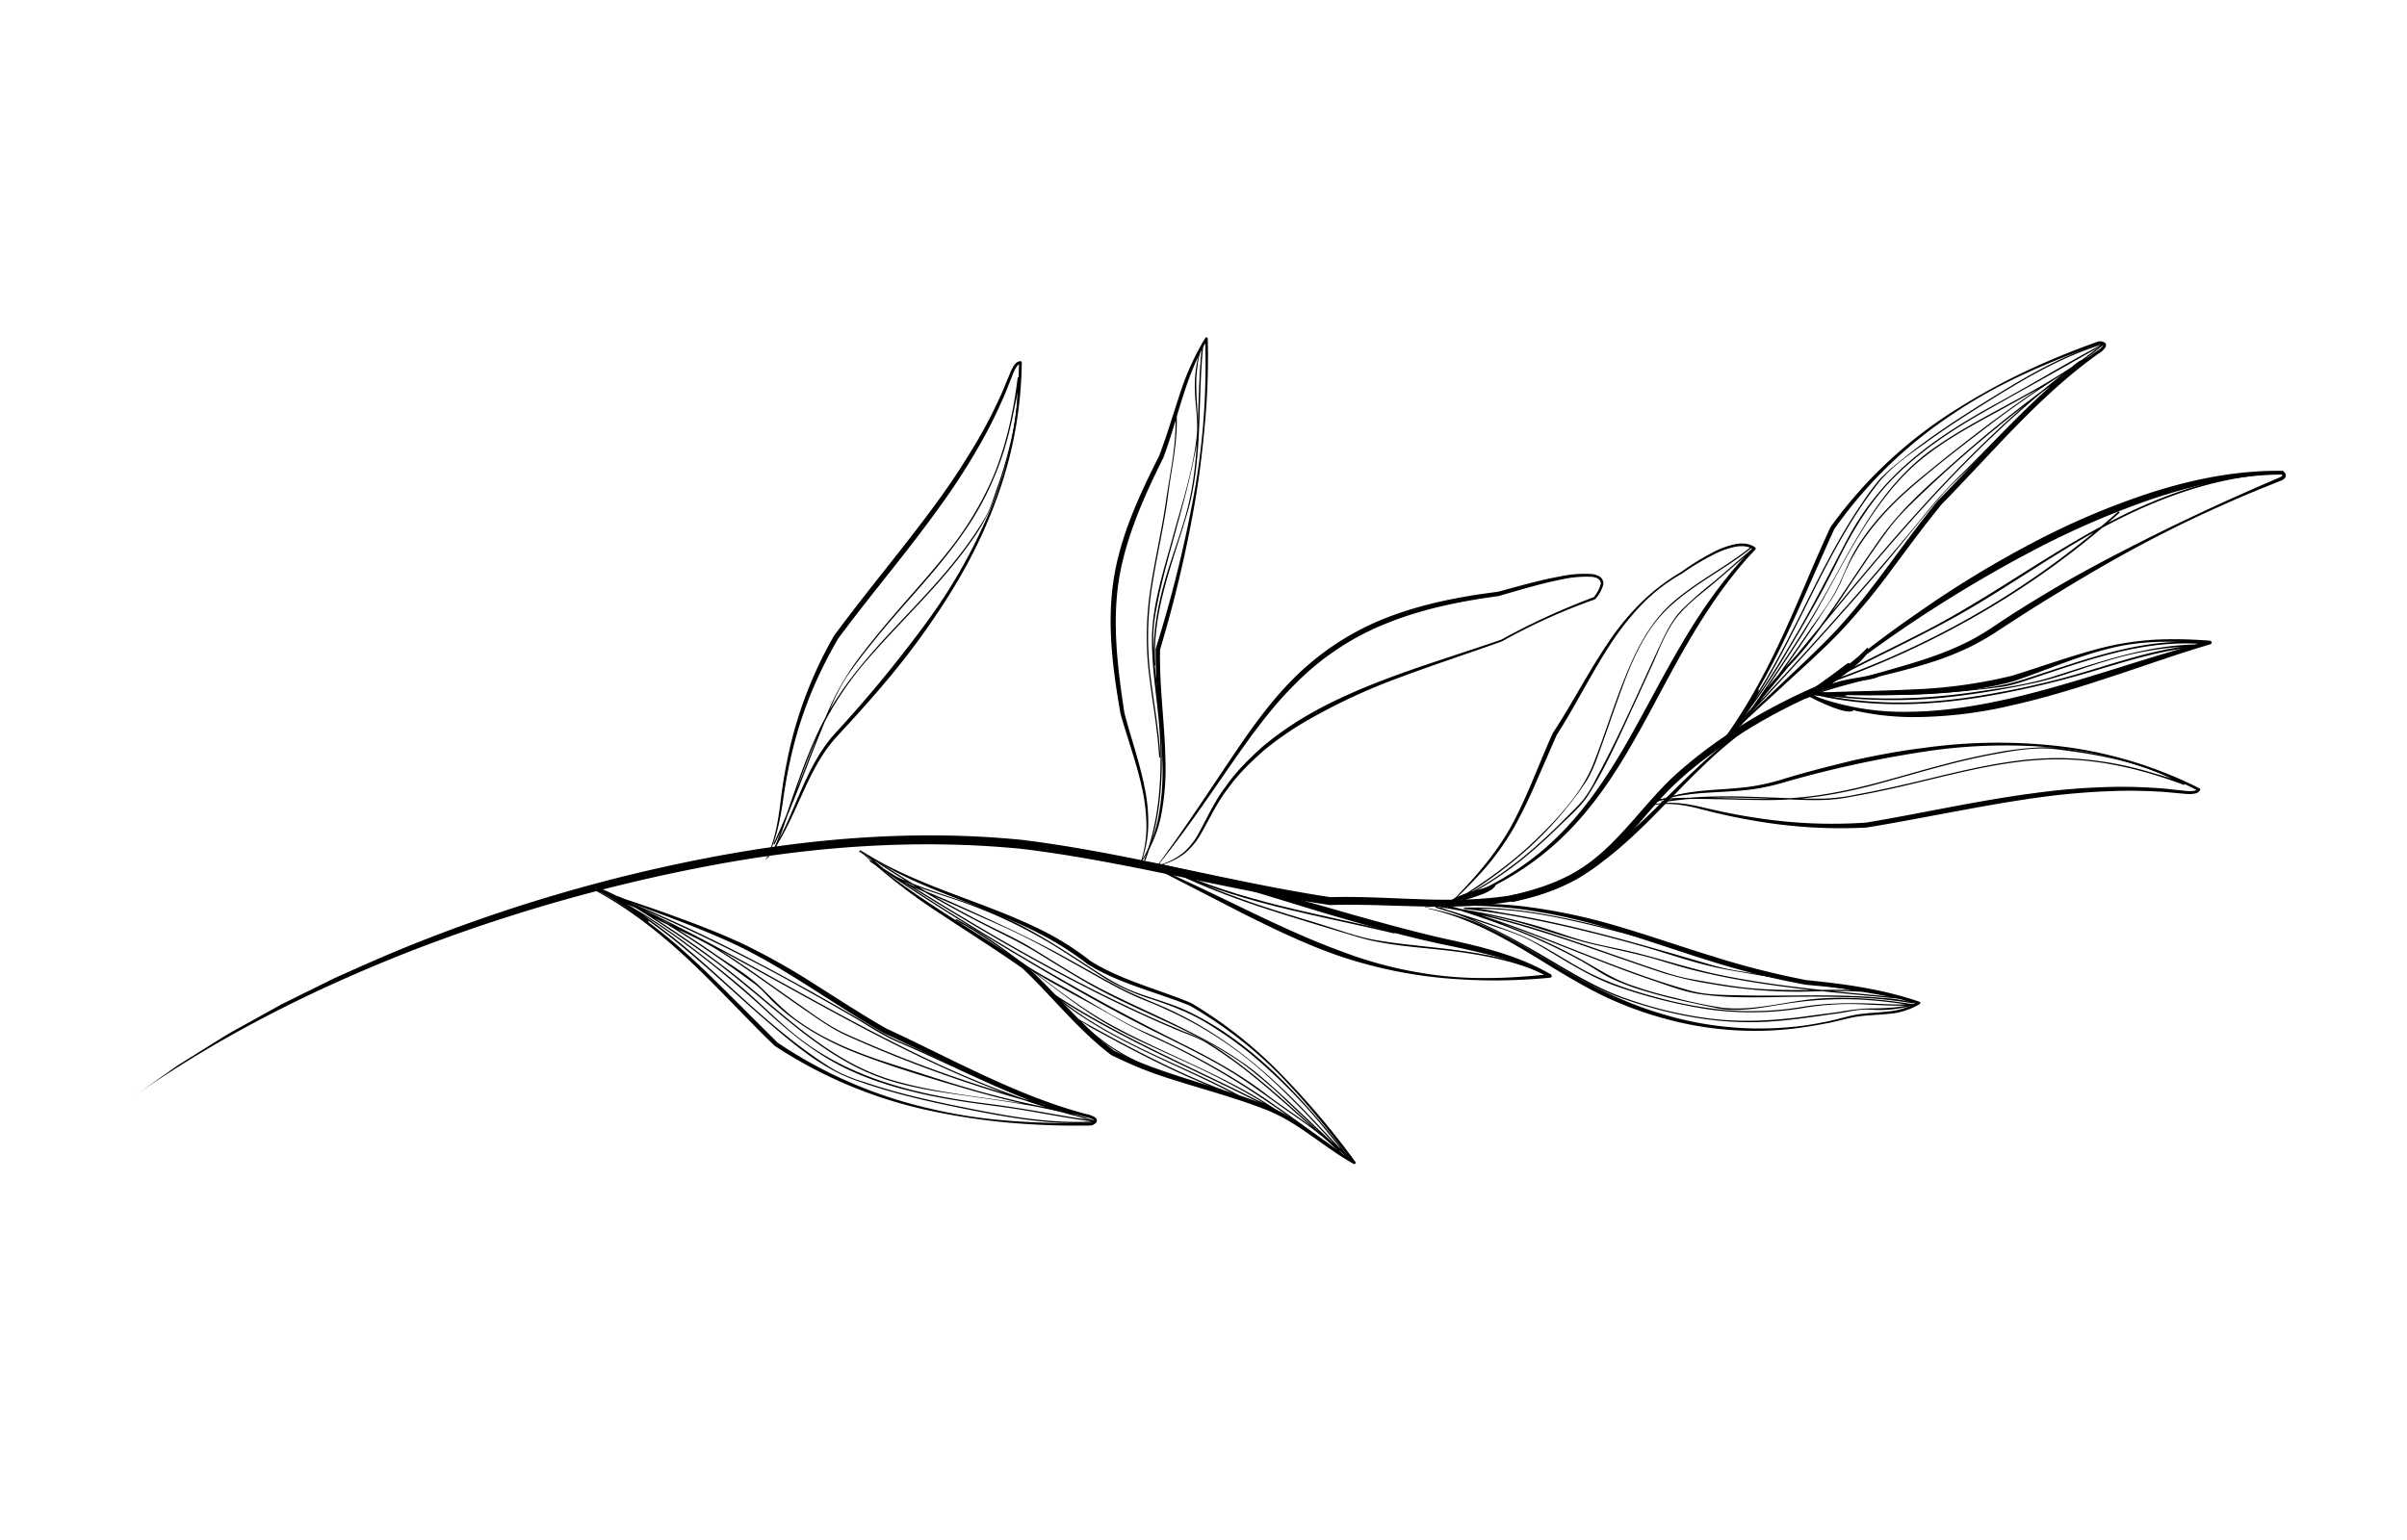 <svg xmlns="http://www.w3.org/2000/svg" xmlns:xlink="http://www.w3.org/1999/xlink" width="866.959" height="554.866" viewBox="0 0 866.959 554.866">
  <defs>
    <clipPath id="clip-path">
      <rect id="Rechteck_430" data-name="Rechteck 430" width="321.136" height="807.231"/>
    </clipPath>
  </defs>
  <g id="Gruppe_5441" data-name="Gruppe 5441" transform="matrix(0.309, 0.951, -0.951, 0.309, 767.723, 0)">
    <g id="Gruppe_5432" data-name="Gruppe 5432" transform="translate(0 0)" clip-path="url(#clip-path)">
      <path id="Pfad_104795" data-name="Pfad 104795" d="M.906,157.9a90.559,90.559,0,0,1,13.841-18.859c5.369-5.7,11.278-10.834,17.116-15.995,11.817-10.156,22.927-21.1,31.651-33.982A120.966,120.966,0,0,0,82.008,46.626a102.432,102.432,0,0,0,1.906-11.5c.535-3.871.5-7.724,1.007-11.661.561-3.9,1.706-7.654,2.465-11.446A24.79,24.79,0,0,0,87.415.646l.911.175c-8.077,11.088-13.8,23.632-19.184,36.237l-.033.063a281.813,281.813,0,0,1-18.675,30C43.643,76.735,36.524,86.087,29.8,95.688a205.6,205.6,0,0,0-18.051,30.09A165.021,165.021,0,0,0,.179,158.919a.094.094,0,0,1-.107.068.091.091,0,0,1-.07-.105,148.455,148.455,0,0,1,10.743-33.574A206.981,206.981,0,0,1,28.368,94.7c6.647-9.724,13.8-19.058,20.516-28.67a298.065,298.065,0,0,0,18.752-29.7l-.03.061C73.1,23.8,79.179,11.275,87.5.212A.512.512,0,0,1,88.214.1a.535.535,0,0,1,.2.29,26.011,26.011,0,0,1-.166,11.8c-.82,3.843-2,7.56-2.6,11.38-.54,3.792-.563,7.768-1.142,11.621q-.711,5.814-1.855,11.57A121.341,121.341,0,0,1,64.63,89.816a130.546,130.546,0,0,1-14.64,18.362c-5.467,5.624-11.385,10.75-17.313,15.808-11.845,10.049-23.672,20.488-31.616,34a.09.09,0,0,1-.157-.089" transform="translate(232.118 184.034)"/>
      <path id="Pfad_104796" data-name="Pfad 104796" d="M86.531.22c.166,6.766-1.7,12.612-3.673,18.962a78.843,78.843,0,0,0-1.813,9.509c-.657,3.654-1.388,7.3-2.023,10.955C77.05,51,74.221,62.022,69.483,72.563A144.373,144.373,0,0,1,52.425,100.63c-7.409,9.738-17.2,17.525-26.233,25.709-9.647,8.743-18.927,17.9-26.153,28.793-.164.248.229.47.395.231,3.481-5.028,7.007-10.025,10.675-14.92,3.8-5.075,7.661-10.759,12.357-15.051,8.446-7.712,17.691-14.654,24.541-23.922A182.646,182.646,0,0,0,65.6,73.292a112.84,112.84,0,0,0,9.99-32.16,101.547,101.547,0,0,1,4.589-18.885C82.562,15.708,85.2,9.271,87.118,2.573c.07-.243-.3-.409-.416-.175C81.569,12.528,77,22.99,74.242,34.039c-2.8,11.226-2.82,23.864-7.75,34.459a158.543,158.543,0,0,1-8.5,14.824A140.432,140.432,0,0,1,47.776,98.252c-3.617,4.526-7.9,8-12.149,11.892q-5.916,5.422-11.352,11.338A261.774,261.774,0,0,0,4.144,146.5a38.555,38.555,0,0,0-2.364,3.329c-.764,1.353-.556,1.278.348.15,1.836-2.3,3.325-4.967,5.033-7.371,3.54-4.981,7.257-9.836,11.058-14.619,7.009-8.815,14.31-17.392,21.378-26.16,3.36-4.168,6.67-8.378,9.866-12.675,3.355-4.512,7.21-9.184,9.752-14.212,5.547-10.969,8.733-23.4,12.441-35.067C75.7,27.14,80,14.467,86.284,2.626c.114-.217-.185-.484-.358-.278C79.5,9.986,75.712,19.035,72.737,28.471,69.245,39.55,66.044,50.466,60.988,60.98c-2.463,5.124-5.142,10.142-7.836,15.147-2.649,4.923-6.1,9.324-9.441,13.8-6.687,8.967-13.572,17.787-20.179,26.814A292.959,292.959,0,0,0,5.076,144.708q-1.91,3.354-3.689,6.782c-.7,1.357-1.035,2.512.086.729.836-1.329,1.425-2.878,2.142-4.28q3.774-7.384,8.035-14.511c5.862-9.782,13.214-18.546,19.053-28.293,3.11-5.191,6.14-10.427,9.36-15.551,3.107-4.941,6.652-9.574,9.773-14.5C63.883,52.933,73.616,28.485,84.16,4.57c.115-.262-.252-.493-.395-.231C76.212,18.3,69.146,32.513,61.878,46.623c-3.526,6.846-6.768,14.2-11.1,20.569-4.163,6.119-8.343,12.229-12.467,18.376-8.292,12.362-16.369,24.885-23.6,37.9q-2.537,4.566-4.927,9.21c-1.734,3.371-3.981,6.953-5.159,10.56-.82,2.512.054.171.425-.988q.813-2.527,1.736-5.018c1.4-3.794,2.988-7.518,4.719-11.175,6.792-14.343,15.721-27.522,24.149-40.928.154-.25-.238-.479-.395-.229-12.184,19.387-25.181,38.454-31.69,60.659-.072.243.306.416.416.175,8.89-19.6,20.107-37.959,32-55.856,5.9-8.878,12.733-17.485,17.8-26.861C59.247,52.877,64.46,42.6,69.691,32.333q3.851-7.556,7.745-15.086,1.959-3.76,3.946-7.5a21.444,21.444,0,0,0,1.846-3.451c.6-2-.706.874-.953,1.437-4.348,9.932-8.582,19.918-13.086,29.779-4.406,9.642-9.077,19.175-14.345,28.38-5.472,9.556-12.093,18.317-17.8,27.726-3.227,5.32-6.152,10.906-9.684,16.027-3.168,4.593-6.666,8.946-9.778,13.586A249.236,249.236,0,0,0,.034,154.152c-.126.264.262.5.393.231,10.159-20.266,23.987-38.223,37.639-56.211,3.334-4.392,6.654-8.8,9.906-13.252A117.781,117.781,0,0,0,57,69.874,176.561,176.561,0,0,0,69.957,39.237c3.2-10.5,5.969-21.336,11.934-30.688.706-1.105,1.446-2.187,2.234-3.238.692-.923,2.014-2.932.643-.771A58.554,58.554,0,0,0,80.929,12.7c-2.147,4.958-4.04,10.023-5.8,15.128-3.706,10.75-6.822,21.689-10.607,32.41-2.016,5.71-3.9,11.955-7.247,17.025-3.163,4.792-6.518,9.455-9.988,14.032C31.872,111.618,14.249,130.232.439,151.754c-.159.25.229.47.395.231,10.044-14.439,20.962-28.312,33.842-40.344,3.117-2.911,6.626-5.493,9.581-8.551a83.933,83.933,0,0,0,8.089-10.208c5.063-7.219,9.352-14.936,13.742-22.572,4.252-7.4,4.974-17.055,6.4-25.329a130.719,130.719,0,0,1,7.273-26.375c1.717-4.308,3.642-8.532,5.687-12.7.082-.161,1-2.5.89-2.278a30.1,30.1,0,0,0-1.1,3.514c-.773,2.329-1.617,4.633-2.477,6.932-3.266,8.736-6.026,17.1-7.511,26.333a112.517,112.517,0,0,1-7.411,26.915A147.245,147.245,0,0,1,55.567,89.869c-5.063,7.743-10.432,15.126-17.119,21.553-6.747,6.488-14.357,12.039-20.305,19.289-5.626,6.86-10.852,14.032-15.934,21.3-.322.46-1.911,1.906-1.147,2.4-.012-.007,1.449-2.093,1.612-2.322q2.1-2.94,4.406-5.726c2.822-3.425,5.843-6.68,8.974-9.822,11.694-11.738,25.913-21.588,36.055-34.758,10.217-13.266,18.53-27.852,23.326-43.954,2.762-9.275,4.212-18.871,5.932-28.375.537-2.963.738-6.147,1.507-9.049.589-2.222,1.626-4.357,2.273-6.575A44.375,44.375,0,0,0,86.987.22a.228.228,0,0,0-.456,0" transform="translate(233.212 184.01)"/>
      <path id="Pfad_104797" data-name="Pfad 104797" d="M.033,134.882c11.974-9.687,21.38-21.936,30.959-33.908,4.792-6,9.659-11.979,14.995-17.558a100.014,100.014,0,0,1,17.637-15l-.07.054C73.617,60.081,80.6,48.677,89.194,38.651l.051-.051a157.613,157.613,0,0,1,34.4-22.929A284.762,284.762,0,0,1,161.953.027a.5.5,0,0,1,.633.313.507.507,0,0,1-.14.53c-5.951,5.5-12.75,9.9-18.95,14.92a65.182,65.182,0,0,0-8.628,8.2c-2.551,3.042-4.986,6.236-7.353,9.458-4.719,6.472-9.156,13.168-13.864,19.7A143.092,143.092,0,0,1,98.158,71.777l-.126.105c-12.376,8.539-26.494,13.6-39.407,20.625l.091-.058c-9.565,7.114-18.7,14.829-28.095,22.228A204.1,204.1,0,0,1,.942,134.791a.089.089,0,0,1-.121-.037.088.088,0,0,1,.033-.119c20.733-12.037,37.94-28.845,56.9-43.452a1.035,1.035,0,0,1,.093-.061C70.786,83.727,84.907,78.758,96.96,70.335l-.126.105c11.3-11.28,19.791-25.023,29.34-37.978,2.4-3.238,4.871-6.418,7.537-9.483a66.292,66.292,0,0,1,8.937-8.25C149,9.739,155.827,5.47,161.773.132l.5.843a283.2,283.2,0,0,0-38.365,15.2,153.371,153.371,0,0,0-33.95,23.214L90,39.336c-8.4,10.037-15.249,21.572-25.455,30.3l-.072.056A113.281,113.281,0,0,0,47.011,84.407c-5.35,5.46-10.266,11.35-15.126,17.289s-9.67,11.943-14.831,17.656A126.772,126.772,0,0,1,.143,135.024a.09.09,0,0,1-.126-.019.091.091,0,0,1,.016-.124" transform="translate(149.797 395.217)"/>
      <path id="Pfad_104798" data-name="Pfad 104798" d="M.388,134.351c2.4-2.381,5.3-3.883,8.117-5.682a31.03,31.03,0,0,0,6.4-5.642c4.306-4.79,8-10.081,11.827-15.249A175.009,175.009,0,0,1,55.323,77.171C60.48,72.856,65.765,68.7,70.956,64.438a74.5,74.5,0,0,0,12.411-13.75c4.271-5.773,8.56-11.168,13.979-15.908a136.547,136.547,0,0,1,16.637-12.434,201.677,201.677,0,0,1,34.87-17.2q4.409-1.728,8.852-3.35c.766-.28,4.371-1.61,1.561-.829a34.192,34.192,0,0,0-4.792,2.248C149.32,5.624,144.159,8.019,139.04,10.5c-18.656,9.021-35.707,19.745-49.912,35.015-4.551,4.9-8.61,10.166-13.408,14.829C70.605,65.309,65.328,70.113,60.1,74.958c-10.675,9.895-20.352,20.474-30.165,31.2-4.558,4.984-8.836,10.219-13.411,15.184a47.107,47.107,0,0,1-7.254,6.607,38.517,38.517,0,0,1-3.579,2.2c-.159.089-2.458,1.78-1.215.554a29.3,29.3,0,0,1,2.418-1.913A408.148,408.148,0,0,0,39.324,99.682c5.065-5.021,9.885-10.229,15.317-14.862,5.392-4.6,10.834-9.161,16.088-13.927C80.846,61.72,89.56,51.235,99.123,41.506a142.516,142.516,0,0,1,15.911-14.4A160.923,160.923,0,0,1,133.58,15.682c6.348-3.53,12.771-6.93,19.088-10.525,1.434-.82,2.871-1.647,4.294-2.491.551-.325,1.935-.542,1.446-1.343,0,.007-2.135,1.369-1.974,1.266-2.958,1.885-5.96,3.708-8.972,5.5-11.824,7.047-23.938,13.679-35.06,21.829-2.374,1.741-4.7,3.547-6.965,5.43a62.8,62.8,0,0,0-7.4,7.9q-7.125,8.313-14.633,16.275C63.856,80.3,42.574,99.35,20.85,117.8q-8.117,6.89-16.305,13.7c-.2.164.07.514.278.358,15.969-12.212,31.4-25.1,46.522-38.337,14.948-13.086,29.824-26.261,43.7-40.489,6.483-6.652,12.934-13.357,19.861-19.553,7.107-6.35,14.971-11.607,22.544-17.362,3.22-2.446,6.437-4.9,9.8-7.145,1.834-1.227,3.708-2.395,5.64-3.465q1.458-.81,2.96-1.542c.661-.322,3.526-1.843.909-.458-3.684,1.949-7.135,4.918-10.516,7.332q-6.112,4.356-12.079,8.9a278.8,278.8,0,0,0-39.931,36.55c-6.752,7.645-15.1,14.147-22.586,21.1-3.5,3.252-6.969,6.561-10.537,9.743-4.278,3.818-9.161,6.962-13.71,10.451-3.252,2.491-6.451,5.054-9.53,7.754-.187.164-2.769,2.42-2.734,2.463.568.72,1.463-.79,1.963-1.25q2.993-2.758,6.152-5.327c7.458-6.1,15.455-11.483,23.345-17,7.28-5.086,14.677-10.245,21.2-16.294,6.878-6.376,13.107-13.5,19.483-20.361A280.71,280.71,0,0,1,129.713,25.32q1.339-1.15,2.708-2.269.908-.746,1.839-1.479,1.269-1.581.243-.512c-2.042,1.43-3.818,3.762-5.575,5.533-3.967,4-7.867,8.051-11.757,12.121C102.188,54.4,87.36,70.293,70.384,83.867c-.2.164.061.493.276.357C89.4,72.622,103.282,55.5,118.37,39.78q2.7-2.818,5.486-5.57c.53-.523,1.068-1.044,1.6-1.563q-.978,1.128-1.892,2.308c-1.028,1.269-2.047,2.542-3.093,3.8-3.892,4.684-7.965,9.219-12.156,13.637-8.383,8.848-17.245,17.221-26.172,25.518-.2.185.051.465.276.357,12.679-6.18,22.534-15.936,31.013-27.046.175-.231-.22-.46-.4-.229A103.76,103.76,0,0,1,95.654,69.4a69.91,69.91,0,0,1-10.544,6.99,9.209,9.209,0,0,0-1.745,1c-.047-.416,2.42-2.252,2.687-2.5q2.457-2.3,4.895-4.605c6.617-6.278,13.133-12.675,19.362-19.343q4.57-4.9,8.916-10c2.329-2.745,5.761-5.8,7.1-9.18.091-.224-.231-.367-.381-.222C111.184,45.714,98.6,62.146,82.682,75.105q-3.427,2.793-7.058,5.329c-.923.643-1.853,1.271-2.8,1.885-2.124,1.381-1.147,1.1.241-.033C77.428,78.722,81.657,75,85.785,71.159c8.233-7.645,16.053-15.717,23.812-23.838,8.747-9.161,17.432-18.383,26.529-27.2.182-.173-.068-.519-.276-.357C117.887,33.584,104.27,51.707,87.9,67.2,71.435,82.776,50.557,92.818,34.235,108.639c-.208.206.11.523.322.322,4.163-3.892,8.549-7.523,13.072-10.988,4.058-3.11,8.462-5.9,12.359-9.2C68.6,81.481,76.561,73.353,84.93,65.781A160.818,160.818,0,0,0,96.506,54.433q5.26-5.8,10.894-11.243a294.148,294.148,0,0,1,22.5-19.569C139.29,16.215,149.04,9.3,158.927,2.58a.228.228,0,0,0-.231-.393C147.348,7.01,138.327,15.395,128.272,22.3c-10.088,6.932-18.906,15.46-27.466,24.167C82,65.6,62.29,83.61,41.924,101.084c-10.581,9.084-21.336,17.971-32.349,26.537-.857.671-4.29,2.612-3.771,3.42-.047-.07,3.388-2.829,3.736-3.121Q13.276,124.8,17,121.66q7.657-6.466,15.24-13.03c20-17.355,39.445-35.415,57.267-55.022q3.687-4.051,7.268-8.189c2.486-2.867,4.762-6.135,7.64-8.6a163.8,163.8,0,0,1,18.315-13.38c12.114-7.757,24.847-14.495,36.894-22.359.245-.159.023-.547-.229-.395-11.88,7.189-24.368,13.308-36.246,20.492-10.782,6.521-19.583,15.091-28.31,24.086C85.675,54.7,77.22,64.587,67.33,73.32c-4.878,4.311-9.878,8.486-14.822,12.722-5.257,4.507-9.885,9.757-14.822,14.614a400.374,400.374,0,0,1-35,30.866c-.173.138.016.465.224.381,6.016-2.439,10.705-6.6,14.988-11.4,4.962-5.556,9.8-11.208,14.82-16.714C38.23,97.74,43.543,91.558,49.361,85.8c5.5-5.441,11.215-10.654,16.892-15.908C72,64.58,77.86,59.34,82.874,53.324A165.287,165.287,0,0,1,96.249,38.971a140.016,140.016,0,0,1,27.77-20.214c12.119-6.808,24.889-12.4,37.447-18.326.231-.11.068-.5-.173-.418-24.74,8.885-50.648,19.8-69.238,39.073-4.911,5.089-8.663,11.147-13.093,16.633C74.367,61.4,68.655,65.741,63,70.309,52.1,79.11,41.389,88.1,32.747,99.214c-5.238,6.738-10.1,13.8-15.518,20.392-2.656,3.238-5.39,6.4-8.953,8.668-2.857,1.82-5.785,3.346-8.21,5.755-.206.208.117.53.322.322" transform="translate(149.968 396.224)"/>
      <path id="Pfad_104799" data-name="Pfad 104799" d="M173.661,82.761a45.553,45.553,0,0,0-15.1-12.827,88.053,88.053,0,0,0-18.492-7.385c-6.4-1.86-12.922-3.3-19.443-4.808a181.658,181.658,0,0,1-19.429-5.3.829.829,0,0,1-.187-.1A462.3,462.3,0,0,0,52.852,22.31,260.917,260.917,0,0,0,27.176,10.2,264.413,264.413,0,0,0,.35.944l.5-.773c4.9,5.766,10.843,10.53,17,14.939,6.159,4.427,12.584,8.544,18.565,13.343l.063.056C47.839,39.618,59.759,50.431,73.9,57.591c14.193,7.065,30.015,10.065,45.688,12.658l-.07-.007c9.306.551,18.721.276,28.081,1.409a59.532,59.532,0,0,1,13.75,3.156A41.39,41.39,0,0,1,173.533,81.8a.09.09,0,0,1,.012.129.089.089,0,0,1-.124.012,41.057,41.057,0,0,0-12.285-6.542,64.967,64.967,0,0,0-13.649-2.8c-9.28-.965-18.649-.533-28.046-.928l-.07-.007c-15.759-2.255-31.8-5.166-46.314-12.392s-26.415-18.4-37.739-29.585l.063.056c-5.869-4.762-12.172-9.021-18.305-13.558A94.258,94.258,0,0,1,.114.792.484.484,0,0,1,.17.112.5.5,0,0,1,.621.019,265.159,265.159,0,0,1,27.421,9.6c8.731,3.71,17.38,7.621,25.812,11.979a456.548,456.548,0,0,1,48.69,29.45l-.187-.1c12.53,4.427,25.817,6.619,38.658,10.542a89.074,89.074,0,0,1,18.6,7.715,46.07,46.07,0,0,1,14.817,13.464.092.092,0,0,1-.023.126.089.089,0,0,1-.124-.021" transform="translate(12.619 354.13)"/>
      <path id="Pfad_104800" data-name="Pfad 104800" d="M170.924,77.435c-14.834-12.053-33.438-17.826-51.8-22.034-10.357-2.374-21.118-3.512-30.693-8.446-9.285-4.787-18.013-10.7-26.728-16.434-8.731-5.738-17.467-11.5-26.66-16.481C26.553,9.44,16.572,8.98,7.839,4.76a30.79,30.79,0,0,1-6.14-3.6c-1-.829.325.11.638.238.558.229,1.11.479,1.666.713q1.416.6,2.841,1.175c4.834,1.953,9.736,3.722,14.637,5.5C31.616,12.456,41.8,16.175,51.2,21.507c9.254,5.243,17.439,12.329,26.268,18.242C85.99,45.455,95.022,50.177,105,52.712a.228.228,0,0,0,.121-.439c-18.6-4.724-32.912-17.233-48.4-27.8C39.669,12.835,18.988,8.391.355.02.143-.076-.14.2.08.377A44.715,44.715,0,0,0,13.647,7.6c5.827,1.979,12.366,2.6,17.96,5.142C43.027,17.93,53.543,25.715,63.993,32.57c10.06,6.6,20.448,14.2,31.961,18.009,11.775,3.9,24.338,5.252,36.281,8.668C146,63.183,159.4,68.657,170.6,77.757c.227.185.551-.138.322-.322" transform="translate(14.097 356.167)"/>
      <path id="Pfad_104801" data-name="Pfad 104801" d="M116.939,43.976c-10.114-2.677-20.518-3.913-30.756-6A116.854,116.854,0,0,1,55.721,26.9c-9.32-4.811-18.3-10.278-27.789-14.759C18.755,7.807,10.242,2.48.284.008A.228.228,0,0,0,.162.447C10.742,3.073,20.124,8.807,29.83,13.559c9.42,4.61,18.378,10.1,27.749,14.8A113.791,113.791,0,0,0,86.061,38.413c10.238,2.091,20.639,3.325,30.756,6a.228.228,0,0,0,.122-.439" transform="translate(34.371 372.967)"/>
      <path id="Pfad_104802" data-name="Pfad 104802" d="M.521,190.609c-1.43-8.437.322-17.025,2.39-25.179,1.026-4.105,2.082-8.2,2.773-12.341a81.686,81.686,0,0,0,.972-12.565c.206-8.467.752-16.929,1.423-25.382C8.915,106.7,10,98.28,11.632,89.951a192.245,192.245,0,0,1,15.35-48.37A151.562,151.562,0,0,1,56.136.155l.016-.016a.47.47,0,0,1,.666,0,2.559,2.559,0,0,1,.6,2.208A9.863,9.863,0,0,1,56.963,4.3c-.407,1.25-.988,2.4-1.463,3.554-.96,2.327-2.042,4.6-2.9,6.967-1.818,4.694-3.458,9.455-4.874,14.285a264.133,264.133,0,0,0-6.75,29.429c-3.42,19.868-5.381,39.994-8.446,60l-.019.089a180.088,180.088,0,0,1-14.591,37.186c-3.07,5.911-6.451,11.665-10.016,17.27-3.591,5.519-6.724,11.584-6.965,18.3a.091.091,0,0,1-.093.086.1.1,0,0,1-.089-.093c.028-6.754,3.037-13.067,6.472-18.707,3.455-5.675,6.731-11.434,9.687-17.371a178.558,178.558,0,0,0,13.866-37.113l-.016.086c3-19.946,4.8-40.111,8.462-60.045a242.925,242.925,0,0,1,7.084-29.55c1.5-4.843,3.229-9.614,5.135-14.313.9-2.369,2.03-4.645,3.035-6.972.5-1.173,1.086-2.278,1.479-3.427.381-1.07.717-2.54.2-3.07l.682-.016a141.579,141.579,0,0,0-29.247,41A192.8,192.8,0,0,0,12.966,90.194,399.631,399.631,0,0,0,7.894,140.57a82.661,82.661,0,0,1-1.149,12.705c-.755,4.2-1.871,8.294-2.946,12.383C1.651,173.782-.484,182.132.7,190.58a.092.092,0,0,1-.077.1.091.091,0,0,1-.1-.075" transform="translate(221.567 64.343)"/>
      <path id="Pfad_104803" data-name="Pfad 104803" d="M.449,182.346c3.037-13,8.14-25.326,12.226-38,4.105-12.736,5.937-25.368,6.617-38.7.724-14.207.836-28.473,2.666-42.6.986-7.635,2.075-15.978,5.36-23,2.729-5.839,5.589-11.623,8.848-17.189A106.474,106.474,0,0,1,47.442,6.887q1.644-1.9,3.392-3.7c.549-.565,3.217-3.448,1.019-1.224-2.1,2.119-3.771,4.972-5.472,7.406A121.778,121.778,0,0,0,31.457,37.68C24.9,55.967,24.217,75.44,22.583,94.6c-.533,6.24-1.164,12.472-1.979,18.682a70.38,70.38,0,0,1-2.271,11.948c-1.121,3.617-2.364,7.2-3.642,10.764-5.318,14.787-11.322,29.4-13.49,45.069-.037.287.4.411.442.122,2.026-14.67,7.413-28.434,12.467-42.26,2.479-6.787,5.226-13.651,6.283-20.819.869-5.925,1.563-11.871,2.131-17.831,2-20.812,2.173-42.146,9.231-62.07C36.662,24.339,44.559,11.863,53.666.392c.178-.224-.105-.53-.322-.322C44.781,8.239,38.12,17.926,32.585,28.349c-2.577,4.857-5.6,10.009-7.222,15.27a115.507,115.507,0,0,0-3.783,18.812c-1.764,13.313-1.986,26.756-2.6,40.153-.619,13.509-2.044,26.515-6.065,39.478-4.166,13.443-9.7,26.424-12.911,40.162-.068.285.374.407.442.121" transform="translate(221.095 69.094)"/>
      <path id="Pfad_104804" data-name="Pfad 104804" d="M142.117,142.252C137.031,135.39,130.375,130,124,124.372c-6.367-5.6-12.717-11.609-17-19.13A469.978,469.978,0,0,0,79.617,62.229a196.177,196.177,0,0,0-34.6-37.221c-1.593-1.411-3.339-2.626-5.044-3.892-1.727-1.238-3.383-2.577-5.189-3.7C31.154,15.2,27.638,12.8,23.82,10.93,16.409,6.752,8.426,3.748.419.97L1.027.692c-.238.7.7,1.855,1.5,2.638.85.848,1.848,1.572,2.808,2.392,1.909,1.621,3.9,3.147,5.74,4.853,3.743,3.334,7.355,6.818,10.8,10.46A237.564,237.564,0,0,1,40.995,44.2c11.9,16.112,22.291,33.209,33.861,49.44l-.063-.077a160.669,160.669,0,0,0,14.953,14.761,146.431,146.431,0,0,0,16.892,12.516A184.678,184.678,0,0,0,125.1,131.007c6.271,3.175,12.549,6.729,17.46,11.859a.09.09,0,1,1-.128.126c-5.042-4.955-11.345-8.268-17.693-11.252a185.821,185.821,0,0,1-18.714-9.913A148.731,148.731,0,0,1,73.449,94.773l-.063-.077C61.725,78.42,51.233,61.4,39.577,45.237A259.977,259.977,0,0,0,20.816,22.027c-3.357-3.67-6.888-7.182-10.549-10.549-1.8-1.72-3.755-3.262-5.624-4.9C3.718,5.757,2.7,5,1.793,4.065A9.387,9.387,0,0,1,.538,2.535,2.518,2.518,0,0,1,.115.311.465.465,0,0,1,.7.024L.72.033a147.228,147.228,0,0,1,44.72,24.441A179.757,179.757,0,0,1,64.3,41.774,232.89,232.89,0,0,1,80.713,61.416c10.38,13.572,19.086,28.331,27.352,43.2,8.261,14.964,24.438,23.389,34.2,37.531a.088.088,0,0,1-.021.126.092.092,0,0,1-.124-.021" transform="translate(-0.001 420.495)"/>
      <path id="Pfad_104805" data-name="Pfad 104805" d="M134.789,135.991c-9.74-7.82-20.02-14.96-29.541-23.051A118.289,118.289,0,0,1,80.1,83.511c-6.811-11.3-12.682-23.135-19.469-34.445A167.564,167.564,0,0,0,50.07,33.326,68.549,68.549,0,0,0,37.094,20.359C25.879,11.7,13.915,4.194.289.01.049-.065-.124.313.114.426,11.658,5.827,22.751,12.3,32.335,20.768A118.054,118.054,0,0,1,52.3,44.263C58.032,52.9,63.1,61.956,68.537,70.781c3.126,5.082,6.357,10.1,9.754,15a90.589,90.589,0,0,0,13.974,15.8c13.049,11.873,27.45,22.156,40.263,34.3.213.2.535-.119.322-.322-10.775-10.212-22.663-19.118-33.945-28.744-5.586-4.768-11.719-9.668-16.156-15.558-3.479-4.617-6.687-9.465-9.81-14.327C62.621,60.877,54.082,43.377,41.295,29.046A108.39,108.39,0,0,0,18.62,9.935Q14.884,7.551,11,5.416C8.31,3.935,5.324,1.937,2.4,1c-2.967-.949,1.486.652,2.124.883q2.618.939,5.17,2.049a97.42,97.42,0,0,1,9.366,4.7A150.133,150.133,0,0,1,35.975,20.07c2.806,2.147,5.885,4.231,8.243,6.876a120.057,120.057,0,0,1,7.556,9.425c8.2,11.294,14.6,23.723,21.35,35.9,7.322,13.217,15.065,25.593,26.172,35.985,10.969,10.259,23.483,18.672,35.172,28.057.227.182.551-.138.322-.322" transform="translate(5.369 423.2)"/>
      <path id="Pfad_104806" data-name="Pfad 104806" d="M96.882,178.22c-8.427-12.387-18.724-23.329-29.609-33.553-10.887-10.247-22.52-19.693-33.461-29.957l-.093-.1A160.38,160.38,0,0,1,8.108,61.049a239.393,239.393,0,0,1-5.815-29.2A276.837,276.837,0,0,1,0,2.158V2.137a.365.365,0,0,1,.026-.152A4.471,4.471,0,0,1,.86.406,1.256,1.256,0,0,1,2.105.053a1.931,1.931,0,0,1,.848.661A8.267,8.267,0,0,1,4.246,3.808l-.014-.051C12.086,28.7,26.266,50.9,38.345,74.079l-.042-.072c5.322,8.348,11.165,16.376,16.892,24.508a240.926,240.926,0,0,1,15.962,25.27c4.645,8.852,8.581,17.964,12.754,26.99,4.156,9.023,8.208,18.1,12.728,26.945a.09.09,0,1,1-.159.084c-4.759-8.729-9.191-17.64-13.434-26.628-4.311-8.944-8.416-18.032-13.147-26.707-9.654-17.305-22.441-32.634-33.2-49.442l-.042-.075C30.653,63.378,24.2,52,18.229,40.351A214.756,214.756,0,0,1,3.161,4.086l-.014-.054A7.37,7.37,0,0,0,2.112,1.376a1.119,1.119,0,0,0-.339-.318c-.03,0-.044,0-.171.086A3.686,3.686,0,0,0,1,2.312l.026-.173A271.754,271.754,0,0,0,2.977,31.76a181,181,0,0,0,5.86,29.085,160.036,160.036,0,0,0,26.109,52.846l-.093-.1c11.018,10.1,22.364,19.887,33.216,30.242,10.843,10.334,21.011,21.558,28.964,34.291a.088.088,0,0,1-.028.124.09.09,0,0,1-.121-.026" transform="translate(113.334 47.088)"/>
      <path id="Pfad_104807" data-name="Pfad 104807" d="M.027.221C-.3,14.442,2.473,28.225,5.8,41.979,9.2,56.032,12.785,70.1,18.154,83.554a61.635,61.635,0,0,0,3.783,8.556,86.178,86.178,0,0,0,5.951,8.369c3.5,4.565,7.254,8.934,11.151,13.168,8.5,9.243,17.672,17.838,26.529,26.733,10.378,10.427,20.3,21.345,28.151,33.84.154.248.547.023.392-.229a230.117,230.117,0,0,0-23.181-30.905c-8.175-9.416-16.548-18.621-25.473-27.328-9.285-9.056-17.42-18.383-23.2-30.1-5.621-11.4-9.074-23.686-11.661-36.09C7.811,36.194,5.309,22.776,2.5,9.405q-.533-2.544-1.023-5.1C1.314,3.454.286-.034,1.249,2.919c1.028,3.149,2.2,6.236,3.128,9.42,1.9,6.511,3.367,13.14,4.687,19.789,2.589,13.011,4.474,26.333,8.535,39,3.348,10.439,9.163,19.794,15.983,28.305,8.5,10.609,18.336,20.058,27.24,30.317,10.42,12,20.037,24.674,29.581,37.38.171.229.556.021.393-.231-6.726-10.411-13.967-20.471-21.532-30.289q-5.208-6.764-10.584-13.392a46.548,46.548,0,0,0-6.1-6.633c-2.051-1.731-4.03-3.547-5.909-5.465C38.481,102.755,32.537,92.4,28.026,81.662c-4.745-11.3-8.9-22.992-12.925-34.569A356.374,356.374,0,0,1,4.8,11.477c-.383-1.642-.638-3.392-1.135-5-.654-2.112-.579-.96-.131.589q1.29,4.447,2.661,8.869,2.642,8.506,5.6,16.9Q17.6,49.308,24.643,65.3c4.871,11.058,9.705,22.34,16.866,32.113,8.023,10.941,16.817,21.3,24.77,32.291,7.383,10.205,12.14,22.219,20.182,31.91.166.2.493-.058.357-.276-23.595-37.987-49.356-74.888-68.374-115.5A324.012,324.012,0,0,1,5.515,14.195q-.676-1.952-1.32-3.913c-.215-.654-.862-2.67-.748-.963.18,2.617,2.259,6.079,3.25,8.493,2,4.855,4.184,9.628,6.476,14.35C18.1,42.3,23.512,52.189,28.612,62.237a167.334,167.334,0,0,0,8.7,15.733q4.91,7.566,9.673,15.228c14.387,23.118,27.842,46.8,41.069,70.6.143.255.535.026.393-.231-11.455-20.614-23.081-41.139-35.34-61.285C46.976,92.2,40.193,82.47,34.175,72.335,31.409,67.681,29.287,62.522,26.8,57.7c-2.586-5.007-5.224-9.99-7.808-15-5.906-11.439-11.5-23.044-15.7-35.232-.1-.276-.53-.161-.439.121C16.58,50.609,40.476,89.292,64.59,127.128,70.741,136.779,76.93,146.4,83.01,156.1a33.033,33.033,0,0,0,2.177,3.486c1.6,1.946.182-.012-.514-.953a76.143,76.143,0,0,1-4.654-7.231c-2.769-4.785-5.212-9.757-8.175-14.429-6.03-9.509-13.3-18.261-20.24-27.1-3.923-5-7.82-10.014-11.514-15.182-3.5-4.895-6.025-10.254-8.631-15.668A468.144,468.144,0,0,1,3.12,3.966a.228.228,0,0,0-.439.121c5.481,25.506,13.964,50.159,23.555,74.39,4.1,10.357,9.294,20.53,16.546,29.057,3.528,4.152,7.761,7.32,11.6,11.112,4.673,4.619,8.565,10.56,12.6,15.745q6.172,7.931,12.058,16.077c1.04,1.446,10.469,15.7,10.841,15.509-.028.016-9.488-12.815-10.518-14.147q-5.944-7.7-12.121-15.214C52.59,118.922,33.885,103.432,23.058,82.9,16.451,70.361,14.091,56.083,11.479,42.3,8.795,28.131,6.1,13.933.784.468A.228.228,0,0,0,.344.588C2.835,14.924,6.213,29.124,8.919,43.425c2.329,12.329,5.238,24.616,10.107,36.218a96.945,96.945,0,0,0,20.221,30.59c9.1,9.341,18.294,18.429,26.971,28.186,9.205,10.348,18.151,21.011,25.593,32.721.843,1.329,2.5,3.1.839.558q-1.185-1.819-2.432-3.591-2.338-3.336-4.862-6.537c-3.766-4.79-7.8-9.359-11.974-13.8C56.464,129.8,37.13,113.855,23.229,93.236c-4.42-6.556-6.818-15.144-9.217-22.639-2.329-7.275-4.294-14.663-6.14-22.074C3.917,32.64.1,16.7.482.221a.228.228,0,0,0-.456,0" transform="translate(114.318 47.586)"/>
      <path id="Pfad_104808" data-name="Pfad 104808" d="M7.187,4.815c-5.18-8.96-1.5-.4.46,2.78C6.612,6.413,1.1-1.365,0,.21A176.561,176.561,0,0,1,14.275,18.066c.409.57,1.009,3,1.656,1.605C13.92,14.459,9.852,9.427,7.187,4.815" transform="translate(194.451 204.545)"/>
      <path id="Pfad_104809" data-name="Pfad 104809" d="M.024,148.17a125.1,125.1,0,0,1,16.544-14.829,186.142,186.142,0,0,1,18.7-12.044c6.444-3.673,13.028-7.075,19.623-10.434l19.745-10.1-.115.073A162.879,162.879,0,0,0,113.66,56.741a182.928,182.928,0,0,0,13.434-26.457,272.368,272.368,0,0,0,9.834-28.013l-.019.173a3.683,3.683,0,0,0-.271-1.276c-.1-.115-.1-.107-.136-.115a1.146,1.146,0,0,0-.418.229,7.523,7.523,0,0,0-1.7,2.292l-.028.044a218.4,218.4,0,0,1-24.167,31.05c-8.848,9.687-18.076,18.983-26.934,28.588l-.061.061C68.449,76.663,52.2,88.133,38.343,102.2c-6.867,7.063-13.154,14.747-19.368,22.439L.594,147.986A.1.1,0,0,1,.466,148a.091.091,0,0,1-.016-.124c5.9-7.96,11.682-16,17.777-23.824s12.257-15.586,19.086-22.843A250.448,250.448,0,0,1,59.281,81.091c7.624-6.334,15.331-12.544,22.635-19.182l-.058.058c17.787-19.219,37.323-36.945,51.559-58.947l-.026.044A8.5,8.5,0,0,1,135.44.432,2.005,2.005,0,0,1,136.412,0a1.232,1.232,0,0,1,1.126.64,4.3,4.3,0,0,1,.386,1.745.367.367,0,0,1-.012.152l-.007.021a278.006,278.006,0,0,1-10.177,27.99,241.544,241.544,0,0,1-13.411,26.583,163.157,163.157,0,0,1-38.849,44.912.743.743,0,0,1-.114.075c-6.511,3.547-13.205,6.724-19.826,10.014s-13.238,6.584-19.7,10.161c-12.892,7.152-25.235,15.488-35.674,26a.092.092,0,0,1-.129,0,.091.091,0,0,1,0-.126" transform="translate(131.99 479.128)"/>
      <path id="Pfad_104810" data-name="Pfad 104810" d="M134.537.163c-3.523,13.9-10,26.527-16.925,38.989-6.78,12.2-13.752,24.333-22.111,35.531a60.622,60.622,0,0,1-6.857,8.339,103.928,103.928,0,0,1-8.31,6.731c-4.846,3.64-9.909,6.986-15.06,10.173-10.451,6.465-21.291,12.271-31.8,18.642-10.2,6.187-20.118,12.955-28.814,21.168a21.459,21.459,0,0,0-3.091,3.035c-1.383,2.035.516.058,1.241-.694q3.662-3.8,7.6-7.308A194.412,194.412,0,0,1,26.758,121.8a358.622,358.622,0,0,1,33.291-21.259c11.308-6.35,21.67-13.093,30.41-22.8,9.219-10.236,16.3-22.118,22.5-34.363,3.441-6.79,6.546-13.738,10.074-20.488,3.883-7.43,7.951-14.759,11.544-22.336a.228.228,0,0,0-.395-.229c-15,19.948-22.282,44.23-36.319,64.7C84.357,84.716,62.271,95.19,43.005,108.149A353.457,353.457,0,0,0,13.4,130.562a91.416,91.416,0,0,0-6.979,5.962c-2.2,2.262.563-.171,1.084-.685q1.97-1.949,3.986-3.846c4.6-4.332,9.383-8.476,14.278-12.476,5.355-4.371,10.845-8.572,16.408-12.677q3.711-2.741,7.46-5.43c2.621-1.885,5.759-3,8.6-4.549C68.465,91.3,77.151,83.33,84.527,74.382c8.673-10.525,16.532-22.006,24.24-33.249a370.565,370.565,0,0,0,22.63-37.8A.227.227,0,0,0,131,3.1,476.758,476.758,0,0,1,88.349,62.63q-5.691,6.753-11.637,13.292c-4.367,4.8-9.988,8.67-15.14,12.586C52.2,95.633,42.6,102.46,33.559,110.007A126.538,126.538,0,0,0,21.228,122.1c-1.79,1.963-3.579,3.927-5.446,5.815-.932.944-1.878,1.871-2.855,2.769-.395.362-2.687,2.418-2.367,2.451.393.042,2.778-2.921,3.107-3.262q1.367-1.423,2.743-2.834,2.947-3.021,5.941-6,5.986-5.965,12.1-11.794c16-15.3,32.466-30.116,48.162-45.734C100.183,46.023,116.727,27.449,130.3,6.653c.161-.248-.229-.47-.393-.229-12.932,18.88-29.56,34.66-44.555,51.83-3.773,4.32-8.374,7.927-12.647,11.754q-6.469,5.8-12.864,11.691c-8.652,7.988-17.168,16.128-25.448,24.5Q20.415,120.335,7.476,135.429c-.189.224.133.547.322.322a621.921,621.921,0,0,1,51-52.465Q65.4,77.167,72.1,71.162c4.4-3.955,9.3-7.673,13.179-12.137,7.687-8.836,15.827-17.261,23.686-25.938,3.855-4.257,7.645-8.574,11.275-13.025q2.278-2.79,4.462-5.652,1.265-1.661,2.493-3.35c.185-.255,2.712-3.766,2.086-3.684-.453.061-1.991,2.986-2.208,3.308q-1.114,1.644-2.255,3.266-2.432,3.47-4.974,6.86-5.211,6.957-10.822,13.6C94.791,51.32,78.934,66.77,62.86,81.91c-18.039,16.99-36.4,33.66-53.393,51.72-.206.217.1.5.322.322,8.969-7.187,15.714-16.67,24.569-24.023,9.666-8.023,19.953-15.245,29.9-22.906,4.556-3.512,9.313-6.965,13.186-11.233q5.933-6.543,11.616-13.3,11.306-13.45,21.572-27.73,5.3-7.377,10.32-14.953,2.352-3.55,4.638-7.14,1.15-1.8,2.278-3.61c.266-.423,3.079-4.226,2.892-4.68-.255-.612-1.631,2.271-1.766,2.526q-1.013,1.892-2.047,3.773-2.215,4.027-4.526,8-4.616,7.927-9.628,15.619c-6.483,9.937-13.581,19.464-20.495,29.1-7.182,10.011-15.065,19.714-25,27.139-5,3.733-10.411,6.257-15.869,9.173-5.778,3.084-11.142,7.911-16.348,11.89A285.783,285.783,0,0,0,4.565,138.146c-.208.21.1.514.322.322A395.4,395.4,0,0,1,37.7,112.355c10.282-7.247,21.179-13.506,31.646-20.467,9.31-6.194,18.27-13.13,25.347-21.864,7.822-9.659,13.147-21.277,18.6-32.361,5.78-11.738,11.551-23.555,19.165-34.239.544-.764,2.1-3.512.633-.827-.8,1.467-1.488,3.012-2.248,4.5-1.621,3.17-3.3,6.313-4.974,9.455-3.257,6.112-6.385,12.257-9.336,18.52C105.617,58.261,91.989,80.706,69.672,94.447c-6,3.694-12.259,6.937-18.31,10.544-6.182,3.687-12.189,7.715-18.142,11.757C21.286,124.857,9.862,133.7.063,144.342c-.2.215.119.537.322.322,17.873-18.815,41.438-29.91,63.3-43.227,10.5-6.4,21.9-13.329,29.578-23.09,8.654-11,15.824-23.048,22.663-35.232,7.689-13.707,15.163-27.494,19.053-42.83a.228.228,0,0,0-.439-.121" transform="translate(134.336 479.767)"/>
      <path id="Pfad_104811" data-name="Pfad 104811" d="M11.128,3.308c6.717-7.631,1.493-.033-1,2.647,1.231-.932,8.009-7.276,8.724-5.467a142.845,142.845,0,0,0-17.03,14.2c-.493.474-1.4,2.8-1.82,1.164C2.787,11.118,7.67,7.235,11.128,3.308" transform="translate(132.114 610.386)"/>
      <path id="Pfad_104812" data-name="Pfad 104812" d="M70.665,0A103.691,103.691,0,0,0,74.5,24.8a157.534,157.534,0,0,0,9.184,23.366c7.231,15.1,16.284,29.424,21.752,45.522a69.992,69.992,0,0,1,4.236,25.036c-.019,8.539-1.755,16.922-3.874,25.1-4.439,16.345-11.224,31.814-15.9,47.809a1.81,1.81,0,0,1-.1.238c-16.845,33.833-37.91,65.46-53.61,99.478-15,34.368-24.069,71.238-28.821,108.508A612.608,612.608,0,0,0,3.391,512.492c2.3,37.541,7.955,75.044,19.2,111.069l-4.212-13.5c-.675-2.259-1.463-4.488-2.047-6.771l-1.71-6.864c-1.117-4.582-2.332-9.145-3.369-13.747L8.545,568.782l-1.35-6.948-1.026-7L4.123,540.816c-1.012-9.383-2-18.78-2.7-28.2A582.734,582.734,0,0,1,4.468,399.479C9.153,362,17.991,324.793,33.229,290.027c16.06-34.426,37.148-65.792,54.04-99.419l-.093.236c4.773-16.259,11.808-31.583,16.327-47.653,2.173-8.021,3.962-16.233,4.065-24.516a68.071,68.071,0,0,0-3.864-24.41c-5.24-15.841-13.927-30.387-20.91-45.681a158.6,158.6,0,0,1-8.764-23.653A103.955,103.955,0,0,1,70.665,0" transform="translate(131.036 183.671)"/>
      <path id="Pfad_104813" data-name="Pfad 104813" d="M31.543,185.579c-1.192-15.735.916-31.511.229-47.1a104.156,104.156,0,0,0-1.142-11.609,99.193,99.193,0,0,0-2.673-11.355c-2.168-7.572-3.991-15.238-5.738-22.915-3.411-15.383-5.885-30.941-8.126-46.508-1.061-7.794-2.058-15.6-2.939-23.413L9.923,10.941,9.374,5.065C9.112,3.333,9.3.228,8.149,1.583l.269-.343c-4.8,15.011-6.147,30.875-6.1,46.578a306.142,306.142,0,0,0,4.392,47c2.656,15.542,6.114,30.959,10.275,46.192,4.212,15.219,9.149,30.244,14.7,45.062a.124.124,0,0,1-.229.093,398.561,398.561,0,0,1-16.186-44.66A374.92,374.92,0,0,1,4.2,95.244,271.3,271.3,0,0,1,0,47.818C.1,31.94,1.991,15.908,7.154.808L7.171.761a.523.523,0,0,1,.252-.3A1.926,1.926,0,0,1,9.512.224a2.445,2.445,0,0,1,.834,1.771l.217,2.979.4,5.876c.3,3.916.633,7.829,1.047,11.736.79,7.815,1.715,15.619,2.93,23.38,2.32,15.539,5.584,30.922,9.271,46.171,1.766,7.645,3.8,15.224,5.829,22.8a101.967,101.967,0,0,1,2.591,11.614,105.852,105.852,0,0,1,1.028,11.857c.409,15.864-2.222,31.438-1.871,47.16a.124.124,0,0,1-.248.012" transform="translate(170.97 0.001)"/>
      <path id="Pfad_104814" data-name="Pfad 104814" d="M0,142.589c3.117-11.752,6.867-23.322,10.007-35.013a178.358,178.358,0,0,0,6.35-35.543C16.508,59.985,16,47.756,17,35.6A104.655,104.655,0,0,1,20.319,17.64,156.084,156.084,0,0,1,26.393.4a.655.655,0,0,1,1.259.269V.7c-.364,12.31.047,24.635.082,36.982s-.026,24.733-1.2,37.085a156.408,156.408,0,0,1-7.217,36.478C15.335,123.008,9.24,134.19.747,143.222a.127.127,0,0,1-.175.007.126.126,0,0,1-.009-.171,93.575,93.575,0,0,0,16.911-32.415c3.619-11.7,5.418-23.889,6.521-36.1,2.063-24.48.958-49.2,2.343-73.9L27.6.933c-5.03,10.974-8.944,22.635-9.731,34.744-.893,12.091.4,24.179.544,36.405-.5,12.324-3.191,24.31-6.582,36.006C8.394,119.782,4.156,131.164.24,142.659a.124.124,0,0,1-.157.079.128.128,0,0,1-.079-.15" transform="translate(201.912 44.035)"/>
      <path id="Pfad_104815" data-name="Pfad 104815" d="M26.424.206c-9.046,21.541-7.14,44.195-7.4,66.988-.143,12.219-4.026,24.871-7.261,36.595C8.425,115.866,4.446,127.751.018,139.468c-.124.332.409.554.572.241a186.228,186.228,0,0,0,17.1-50.858c1.617-8.488,2.785-17.058,3.7-25.649,1.007-9.409.248-18.88.563-28.333a120.316,120.316,0,0,1,4.1-29.027c.075-.255,1.159-3.621,1.119-3.642-.991-.523-.932,1.813-1.047,2.371-.428,2.061-.785,4.135-1.086,6.219-.654,4.535-1.026,9.1-1.257,13.679-.488,9.78-.32,19.583-.911,29.359-.579,9.581-1.631,19.191-3.086,28.674-3.093,20.151-8.925,39.709-19.665,57.166-.21.343.329.659.54.315C12.586,120.6,18.375,98.717,21.284,76.311a333.052,333.052,0,0,0,2.7-36.347c.257-13.1.5-26.177,3.6-38.98a.313.313,0,0,0-.6-.166c-6.114,18.088-5.432,36.363-5.64,55.157-.105,9.334-1.853,18.95-3.43,28.135a217.85,217.85,0,0,1-6,25.922A169.591,169.591,0,0,1,1.687,136.164c-1.409,2.862-.755,2.675.262-.075q1.311-3.54,2.558-7.1,2.481-7.083,4.7-14.257,4.051-13.121,7.107-26.522,1.524-6.739,2.771-13.539c.811-4.434.591-9,.572-13.5-.1-20.742-.836-41.27,7.367-60.8.157-.369-.449-.533-.6-.166" transform="translate(201.79 46.547)"/>
      <path id="Pfad_104816" data-name="Pfad 104816" d="M4.71.22C-1.851,23.03-.881,46.655,3.49,69.774,8,93.607,15.639,116.674,19.539,140.636c2.238,13.761,3.972,27.6,6.6,41.3.068.348.621.264.614-.084C25.952,140.14,17.527,99.074.675,60.856c-.164-.367-.7-.049-.54.315A309.809,309.809,0,0,1,25.919,174.5c.037.991.727,5.663.18,6.121.855-.715-.523-5.166-.755-6.516-.871-5.075-1.647-10.163-2.406-15.256-1.516-10.159-2.96-20.336-4.934-30.417-3.874-19.782-10.166-39-13.911-58.823C-.257,46.585-1.22,23.1,5.313.386A.313.313,0,0,0,4.71.22" transform="translate(173.754 0.453)"/>
      <path id="Pfad_104817" data-name="Pfad 104817" d="M.007,1.2c1.867,19.593,6.254,38.83,14.056,56.94,6.353,14.752,17.369,27.415,21.882,42.98,2.64,9.107,2.633,18.6,1.778,27.964-.147,1.6,2.355,1.591,2.5,0,.738-8.1.848-16.289-.8-24.287A69.022,69.022,0,0,0,32.5,86.485c-3.853-7.28-8.553-14.079-12.443-21.331C15.214,56.129,11.723,46.129,8.932,36.3A196.37,196.37,0,0,1,2.507,1.2C2.355-.39-.145-.407.007,1.2" transform="translate(200.042 182.942)"/>
      <path id="Pfad_104818" data-name="Pfad 104818" d="M19.481,12.809A52.734,52.734,0,0,1,10.4,25.063c8.014-19.887,1.822-8.8-.5-2.049-.346-3.841.25-7.61.07-11.455C9.885,9.718,12.986-.967,10.021.071,9.986,5.94,8.2,11.554,8.455,17.437,7.392,14.694,3.334.239,0,1.351,1.311,3.949,2.612,6.559,3.829,9.2c-.442.086-.811.393-.628.906,1.892,5.374,3.668,10.827,5.278,16.306-.339.5-.033.785.262,1.084s.147.815.682.878c.759,3.248,1.406-.423,1.058-1.766,1.862-1.635,12.177-12.422,9-13.8" transform="translate(192.528 161.16)"/>
      <path id="Pfad_104819" data-name="Pfad 104819" d="M91.772,144.908c-5.549-10.827-11.7-21.462-20.011-30.314-8.346-8.8-18.083-16.231-27.107-24.445a.635.635,0,0,1-.086-.091C36.816,80.323,27.936,71.473,20.191,61.6A95.761,95.761,0,0,1,9.955,45.848a74.939,74.939,0,0,1-6.271-17.7l0,.028A89.686,89.686,0,0,1,.329,14.052,29.767,29.767,0,0,1,.156,6.726C.451,4.317,1.308,1.677,3.493.095A.5.5,0,0,1,4.187.2l.033.051.012.021C11.112,12.9,20.074,24.22,29.667,34.89c9.609,10.68,19.976,20.7,29.529,31.548,9.593,10.768,18.256,22.651,24.015,35.982a103.288,103.288,0,0,1,8.425,42.22.091.091,0,0,1-.091.091.09.09,0,0,1-.089-.089c-.523-14.383-3.42-28.684-9.425-41.695C76.088,89.9,67.3,78.4,57.809,67.667c-9.567-10.7-19.861-20.808-29.415-31.641C18.791,25.258,10.06,13.576,3.327.761l.741.182c-1.843,1.271-2.691,3.607-3,5.9a28.927,28.927,0,0,0,.082,7.1A88.812,88.812,0,0,0,4.308,28l.007.028a63.132,63.132,0,0,0,6.273,17.5,94.758,94.758,0,0,0,10.4,15.453c7.843,9.673,16.833,18.392,24.8,28.092l-.086-.091,13.675,12.13a175.781,175.781,0,0,1,13.212,12.722,95.937,95.937,0,0,1,10.937,14.738,178.427,178.427,0,0,1,8.409,16.266.091.091,0,0,1-.044.119.1.1,0,0,1-.119-.042" transform="translate(142.196 189.77)"/>
      <path id="Pfad_104820" data-name="Pfad 104820" d="M.852.275C2.95,5.859,5.511,11.251,7.7,16.8a138.688,138.688,0,0,0,5.927,13.871c2.4,4.572,5.8,7.86,9.539,11.352,4.346,4.061,8.74,8.07,13.119,12.1C45.033,62.161,53.738,70.268,61.913,78.9a45.841,45.841,0,0,1,5.955,6.888c1.535,2.474,2.813,5.161,4.152,7.745,2.731,5.262,5.3,10.616,7.553,16.1a134.96,134.96,0,0,1,5.395,15.67q1.069,3.908,1.862,7.883c.269,1.341.451,2.7.727,4.04a12.842,12.842,0,0,0,.43,1.731c.6,1.713-.3-1.638-.3-1.628A166.708,166.708,0,0,0,78.3,109.692,132.267,132.267,0,0,0,62.462,83.434c-3.093-4.021-7.381-7.049-11.366-10.156-3.836-2.991-7.733-5.9-11.588-8.864C29.613,56.794,18.365,48.3,12.489,37.008,6.52,25.534,4.948,12.438.455.411.352.137-.087.257.015.532,3.927,11,5.627,22.181,9.908,32.522c4.306,10.406,12.14,18.144,20.632,25.3,8.551,7.205,17.782,13.549,26.371,20.707,8.3,6.918,14.264,17.6,19.023,27.212,5.5,11.121,9.222,22.971,12.128,35.006.058.243.481.2.449-.061a124.27,124.27,0,0,0-8.065-30.116c-1.867-4.635-3.958-9.177-6.187-13.649-2.206-4.425-4.283-9.544-7.427-13.364-7.243-8.792-16.03-16.6-24.354-24.338-4.2-3.909-8.446-7.778-12.67-11.663-4.11-3.783-8.75-7.43-12.3-11.747-4.11-4.993-6.369-11.451-8.7-17.4C6.4,12.279,3.606,6.315,1.291.154,1.188-.117.749,0,.852.275" transform="translate(145.164 191.066)"/>
      <path id="Pfad_104821" data-name="Pfad 104821" d="M2.735,20.018C1.111,15.81,3.742,1.906.069,0,.742,4.229-1.672,18.3,2.735,20.018" transform="translate(232.093 316.12)"/>
      <path id="Pfad_104822" data-name="Pfad 104822" d="M59.616,183.32a23.589,23.589,0,0,0-1.5-9.257,24.836,24.836,0,0,0-5.229-7.738c-4.311-4.549-9.112-8.9-12.728-14.177-3.909-5.07-6.757-10.841-9.395-16.644a116.558,116.558,0,0,1-5.719-18.245c-2.759-12.465-3.734-25.214-4.131-37.894-.39-12.7-.192-25.382-.421-38.052l0,.054A248.776,248.776,0,0,1,16.225,4.9l.068.217a12.187,12.187,0,0,0-3.705-3.951C11.01.319,9.625,1.9,8.954,3.569A41.491,41.491,0,0,0,6.515,14.541c-.888,7.556-1,15.14-1.264,22.815l-.007.063,0,.037c-2.4,13.352-4.03,26.913-3.173,40.414A96.14,96.14,0,0,0,12.59,116.642c6.051,12.114,14.355,22.995,22.579,33.828,8.306,10.8,16.565,21.672,24.048,33.074a.09.09,0,0,1-.026.124.089.089,0,0,1-.124-.023c-7.885-11.119-16.373-21.763-24.812-32.466-8.392-10.71-16.962-21.471-23.273-33.711a97.2,97.2,0,0,1-10.8-39.48c-.752-13.736.951-27.424,3.537-40.835l-.014.1c.376-7.563.619-15.261,1.633-22.857A42.419,42.419,0,0,1,8.043,3.144,6.776,6.776,0,0,1,9.824.66,2.894,2.894,0,0,1,13,.321a12.838,12.838,0,0,1,4.03,4.322.435.435,0,0,1,.07.222,214.735,214.735,0,0,0,4.033,36.375l.007.054c.407,12.684.4,25.373.956,38.024a216.307,216.307,0,0,0,4.493,37.595A115.065,115.065,0,0,0,32,135c2.526,5.75,5.257,11.479,9.046,16.518,3.5,5.266,8.159,9.539,12.45,14.268a25.481,25.481,0,0,1,5.089,8.1,23.933,23.933,0,0,1,1.215,9.439.091.091,0,0,1-.093.086.092.092,0,0,1-.086-.093" transform="translate(128.564 245.733)"/>
      <path id="Pfad_104823" data-name="Pfad 104823" d="M.027,125.945c8.451-9.581,17.305-18.805,26.128-28.022S43.692,79.4,51.53,69.4A148.183,148.183,0,0,0,71.446,36.981C76.623,25.33,80,12.968,82.583.513l1.054.6c-9.072,8.42-15.352,19.221-21.562,29.917C56,41.881,49.18,52.359,42.2,62.625,35.288,72.959,28.041,83.047,20.973,93.253S7.016,113.78.418,124.308a.11.11,0,0,1-.152.035.113.113,0,0,1-.04-.15c5.96-10.913,12.612-21.436,19.42-31.833Q29.834,76.747,40.3,61.345C47.168,50.992,54.021,40.7,60.25,29.963,66.525,19.288,73.361,8.541,82.779.172a.633.633,0,0,1,.9.03.672.672,0,0,1,.157.572,204.167,204.167,0,0,1-11.7,36.508A163.966,163.966,0,0,1,52.986,70.52c-7.724,10.264-16.633,19.511-25.6,28.6L.191,126.1a.112.112,0,0,1-.164-.152" transform="translate(186.489 307.238)"/>
      <path id="Pfad_104824" data-name="Pfad 104824" d="M78,.089c-9.425,10.271-15.52,22.67-21.184,35.279-2.834,6.313-5.614,12.654-8.8,18.8-3.362,6.483-8.236,12.392-12.392,18.4C26.811,85.3,17.876,98,7.573,109.588q-1.808,2.036-3.675,4.023c-.3.315-3.383,3.474-2.6,3.465.717-.009,3.2-3.584,3.607-4.061q2.148-2.5,4.2-5.072c4.329-5.43,8.35-11.1,12.168-16.9,9.292-14.119,17.4-28.971,26.2-43.389.192-.311-.3-.593-.486-.285C32.306,71.407,19.369,96.742.078,117.566c-.245.264.145.659.4.4,16.953-17.156,30.1-37.34,43.879-57.01,6.507-9.294,10.5-20.09,15.235-30.354,5-10.831,10.687-21.268,18.8-30.111.245-.269-.154-.668-.4-.4" transform="translate(190.289 308.919)"/>
      <path id="Pfad_104825" data-name="Pfad 104825" d="M2.969.007C5.822-.217,1.558,4.687.939,6.073-1.837,6.407,2.369,1.2,2.969.007" transform="translate(187.333 425.193)"/>
    </g>
  </g>
</svg>
